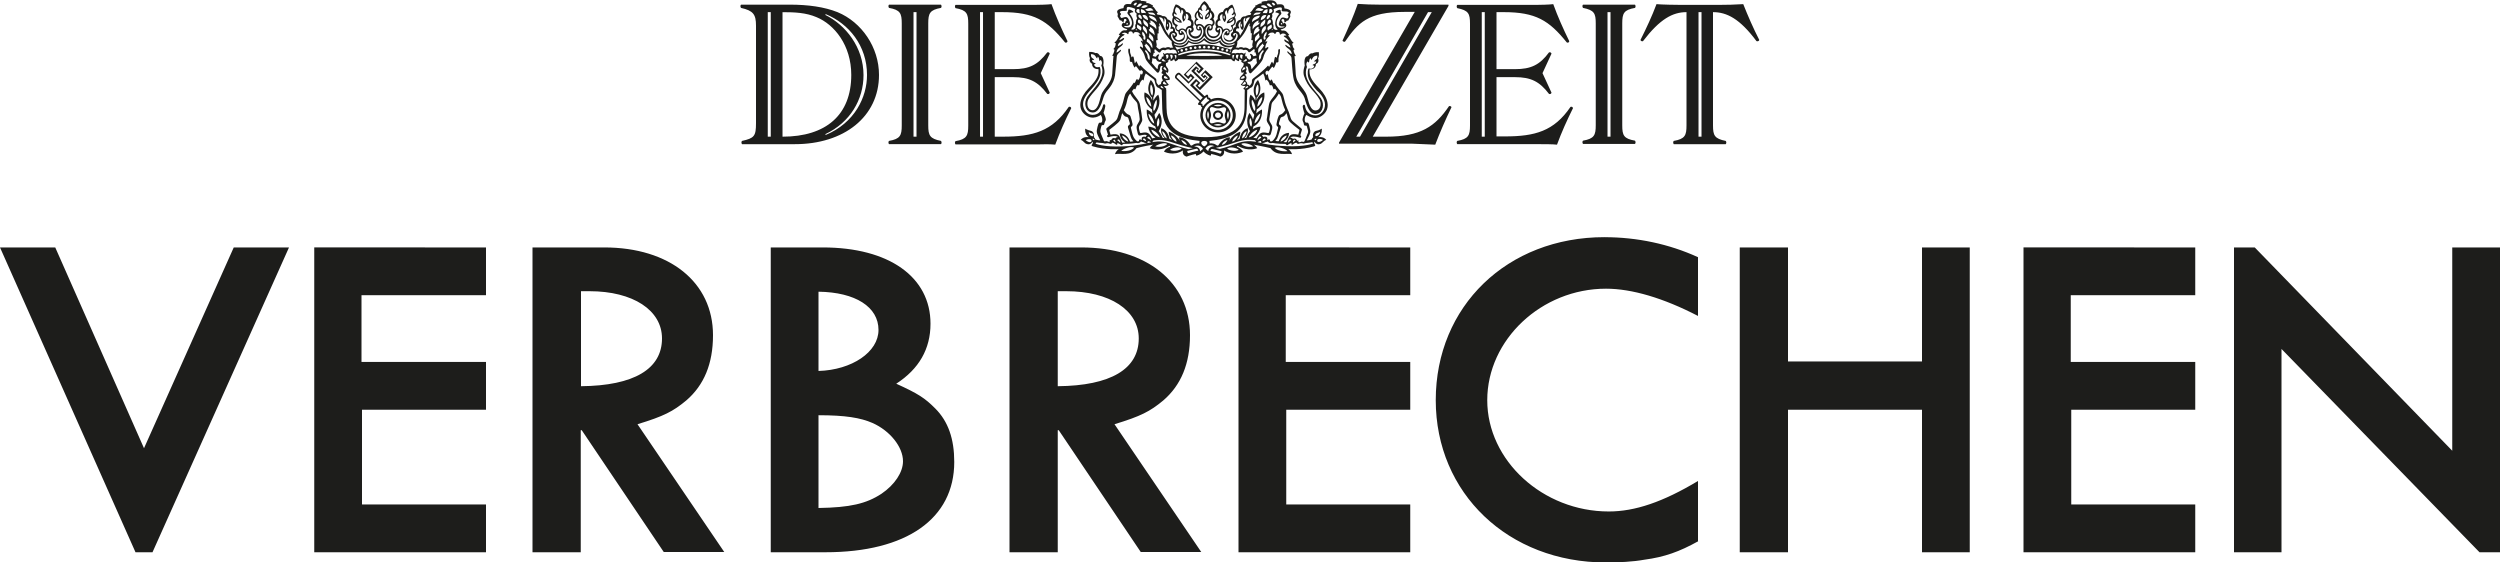 <?xml version="1.0" encoding="UTF-8"?> <svg xmlns="http://www.w3.org/2000/svg" height="63" viewBox="0 0 280 63" width="280"><path d="m179.704 26.565c3.64 0 7.224.756 10.472 2.24v6.581c-3.892-2.016-7.42-3.053-10.304-3.053-7.224 0-13.3 5.713-13.3 12.49 0 6.777 6.244 12.462 13.608 12.462 2.94 0 6.076-1.064 9.996-3.417v6.749h.028c-2.128 1.176-3.752 1.764-6.048 2.072-1.232.224-2.828.308-4.284.308-10.948 0-19.068-7.758-19.068-18.176 0-10.53 8.008-18.26 18.9-18.26zm-173.516 1.148 9.94 22.488 10.052-22.488h6.188l-15.288 34.139h-1.904l-15.176-34.139zm48.244 0v5.349h-13.944v7.477h13.944v5.349h-13.888v10.614h13.888v5.349h-19.236v-34.139zm13.244 0c7.308 0 12.18 3.893 12.18 9.83 0 3.193-1.008 5.601-2.996 7.309-1.484 1.232-2.52 1.764-5.46 2.661l9.716 14.311h-6.776l-9.184-13.639h-.112v13.667h-5.404v-34.139zm24.472 0c7.42 0 12.068 3.305 12.068 8.542 0 2.829-1.288 5.069-3.836 6.721 2.464 1.12 3.192 1.596 4.368 2.773 1.456 1.456 2.128 3.417 2.128 5.993 0 6.357-5.348 10.11-14.42 10.11h-6.132v-34.139zm28.952 0c7.308 0 12.18 3.893 12.18 9.83 0 3.193-1.008 5.601-2.996 7.309-1.484 1.232-2.52 1.764-5.46 2.661l9.716 14.311h-6.776l-9.184-13.639h-.112v13.667h-5.404v-34.139zm36.848 0v5.349h-13.944v7.477h13.944v5.349h-13.888v10.614h13.888v5.349h-19.236v-34.139zm42.308 0v12.771h15.008v-12.771h5.348v34.139h-5.348v-15.963h-15.008v15.963h-5.404v-34.139zm45.612 0v5.349h-13.944v7.477h13.944v5.349h-13.888v10.614h13.888v5.349h-19.236v-34.139zm6.664 0 22.12 22.769v-22.769h5.348v34.139h-2.296l-22.176-22.769v22.769h-5.32v-34.139zm-160.86 18.792v10.39c3.528-.056 5.348-.476 7.056-1.596 1.484-1.008 2.408-2.408 2.408-3.641 0-1.596-1.456-3.417-3.416-4.285-1.344-.588-3.052-.868-6.048-.868zm-25.648-13.891h-.952v10.642c5.936-.056 9.072-1.932 9.072-5.349 0-3.165-3.248-5.293-8.12-5.293zm53.396 0h-.952v10.642c5.936-.056 9.072-1.932 9.072-5.349 0-3.165-3.248-5.293-8.12-5.293zm-27.748.056v8.878c3.752-.112 6.72-2.128 6.72-4.593 0-2.577-2.576-4.229-6.72-4.285zm35-32.206c.112-.42.504-.504 1.064-.448l.056.084c.305 0 .508.051.583.073l.033.011-.028.168c.364-.056.532.196.756.252l-.056.112c.336.196.28.476.616.644l-.14.14.084.14c.364 0 .588.168.588.168.42-.056.532.364.532.364.448.084.588.616.532.812.392.112.308.56.308.56.252.112.364.476 0 .672 0 0 .168.42.644.224.476-.196.364-.532.28-.616-.336.252-.56.028-.532-.28-.504-.168-.364-.644-.364-.644-.616-.336-.224-1.008-.224-1.008-.252-.252 0-.588 0-.588 0-.42.28-.812.28-.812.42.084.588.364.588.364.448.028.56.476.56.476.476.028.644.448.588.812.28.168.336.588.168.868.252.28.028.644-.252.644 0 0 .056.42.56.42s.672-.504.56-.7c-.364.168-.56-.168-.476-.448-.448-.336-.056-.812-.056-.812-.28-.392-.028-.728.252-.98 0-.28.196-.308.196-.308.168-.504.532-.7.532-.7s.364.196.532.7c0 0 .196.028.196.308.28.252.532.56.252.98 0 0 .392.476-.056.812.056.28-.112.616-.476.448-.112.224.056.7.56.7s.56-.42.56-.42c-.28 0-.504-.364-.252-.644-.168-.28-.112-.7.168-.868-.056-.364.112-.784.588-.812 0 0 .112-.476.56-.476 0 0 .168-.28.476-.336 0 0 .28.392.28.812 0 0 .28.336 0 .588 0 0 .392.672-.224 1.008 0 0 .14.504-.364.644.056.308-.196.56-.532.28-.084.084-.196.42.28.616.476.196.644-.224.644-.224-.364-.224-.252-.56 0-.672 0 0-.084-.448.308-.56-.056-.224.084-.728.532-.812 0 0 .112-.42.532-.364 0 0 .224-.168.588-.168l.084-.14-.14-.14c.336-.168.28-.448.616-.644l-.056-.112c.252-.028.392-.28.756-.252l-.028-.168s.252-.112.616-.084l.056-.084c.56-.056.952.028 1.064.448.224.028.812-.196.84.448.784.112.756.392.672.56-.14.252.056.252-.056.448-.196.336-.196.392-.28.364-.112-.056-.168.224-.308.168-.112-.056.028-.308-.168-.336-.196-.056-.252.196-.14.252.14.056.028.196.14.224.056 0 .14-.084.14-.084s.336.224.14.476-.588.28-.588.28l.14.14c.476-.084.588.168.84.476 0 0-.056.056-.14.056.336.364.28.56.616.812 0 0-.028.112-.168.112.14.252 0 .336.28.616 0 0-.028.084-.112.084 0 0 .028.336.252.644 0 0-.028.084-.14.056 0 0 .084.784.112 1.512.028.756.056 1.12.588 1.82.532.728.616.756.84 1.652.224.896.588 1.232 1.008 1.064.448-.168.448-.84.252-1.204-.504-.896-1.288-1.26-1.736-2.633-.168-.532.084-1.148.084-1.148s-.196-1.064.364-1.064c0 0 .224-.392.504-.308 0 0 .252-.168.7-.14 0 0 .084.448-.084.7 0 0 .224.448-.252.644.056.084-.028.616-.7.588-.028.644.056 1.064 1.092 2.128 1.036 1.064 1.288 2.24.42 2.969-.896.756-1.764.028-1.876 0-.252.336-.224.924.056.868.168-.028.224.084.308.476.14.588.168.616-.308 1.512 0 0 .28 0 .56-.112 0 0 .028-.14.168-.252-.112-.308.056-.644.308-.7.364-.056.644-.252.644-.252s.112.616-.392.952c0 0 .588-.112.896.308-.364.112-.392.392-.728.476-.392.112-.588-.28-.588-.28s-.112.084.028.28c.084.14.084.196-.084.252-1.4.42-2.884.308-2.884.308s.308.168.42.56c-.616-.14-1.736.28-2.408-.672 0 0-.784-.196-1.876-.392 0 0 .252.14.392.392 0 0-.952.448-2.184-.252-.056-.028-.14.084-.056.112.532.224.644.532.644.532s-1.064.56-2.128-.14c0 0 .14.532-.392.7 0 0-.504-.196-1.064-.308 0 0 .056.14-.056.196 0 0-.448-.084-.784-.476-.336.392-.784.476-.784.476-.112-.056-.056-.196-.056-.196-.56.112-1.064.308-1.064.308-.56-.168-.392-.7-.392-.7-1.064.7-2.128.14-2.128.14s.112-.336.644-.532c.084-.056 0-.14-.056-.112-1.232.728-2.184.252-2.184.252.14-.252.392-.392.392-.392-1.092.168-1.876.392-1.876.392-.672.952-1.792.532-2.408.672.112-.392.42-.56.42-.56s-1.456.112-2.884-.308c-.196-.056-.196-.112-.084-.252.14-.196.028-.28.028-.28s-.196.392-.588.28c-.364-.084-.364-.364-.728-.476.308-.42.896-.308.896-.308-.504-.336-.392-.952-.392-.952s.252.168.644.252c.252.056.42.42.308.7.14.084.168.252.168.252.28.112.56.112.56.112-.448-.896-.448-.924-.308-1.512.112-.392.14-.504.308-.476.28.084.308-.504.056-.868 0 0-.868.7-1.764-.028-.868-.728-.616-1.904.42-2.969s1.12-1.484 1.092-2.128c-.672.028-.756-.504-.7-.588-.448-.224-.252-.644-.252-.644-.168-.28-.084-.7-.084-.7.448-.028.7.14.7.14.28-.112.504.308.504.308.56 0 .364 1.064.364 1.064s.252.644.084 1.148c-.448 1.372-1.232 1.736-1.736 2.633-.196.336-.196 1.036.252 1.204.42.168.784-.168 1.008-1.064.224-.924.308-.952.84-1.652.532-.728.56-1.092.588-1.82.028-.728.112-1.512.112-1.512-.112.028-.14-.056-.14-.056.224-.28.252-.644.252-.644-.084 0-.112-.084-.112-.084.28-.28.168-.364.28-.616-.14 0-.168-.112-.168-.112.336-.224.308-.448.616-.812-.084 0-.14-.056-.14-.056.252-.308.364-.56.84-.476l.14-.14s-.392-.028-.588-.28c-.196-.224.14-.476.14-.476s.084.112.14.084c.112-.028-.028-.14.14-.224.112-.056.056-.28-.14-.252-.168.056-.028.28-.168.336s-.196-.224-.308-.168c-.084.028-.084-.028-.28-.364-.14-.196.056-.196-.056-.448-.084-.168-.112-.448.672-.56.028-.644.616-.42.84-.448zm9.072 16.215c-.168.028-.168.224-.168.224s.476.084 1.092.308c.168-.084.14-.28.14-.28-.532-.14-1.064-.252-1.064-.252zm-1.708-.028s-.532.112-1.064.252c0 0-.028.196.14.252.588-.196 1.092-.28 1.092-.28s0-.168-.168-.224zm.7.028s-.308-.616-1.008-.28c0 0 .7 0 .672.56zm9.464.252c-.168-.252-1.12-.588-1.428-.364.084.112.56.448 1.428.364zm-8.176-.56c-.7-.336-1.008.28-1.008.28l.308.28c.028-.56.7-.56.7-.56zm-9.016.168c-.28-.224-1.26.14-1.428.364.84.112 1.344-.224 1.428-.364zm11.732.252c-.224-.224-.952-.42-1.316-.14.14.112.784.392 1.316.14zm-6.384-.14c-.364-.308-1.12-.084-1.316.14.532.252 1.176-.028 1.316-.14zm-.7-.588c-1.036-.364-1.596-.448-2.464-.336l-.14.196s.952-.252 1.988.14c1.4.504 2.1.644 2.1.644l.448-.112s-1.064-.224-1.932-.532zm8.904-.364c-.868-.112-1.428-.028-2.464.336-.868.308-1.932.532-1.932.532l.448.112s.7-.14 2.072-.672c1.064-.364 2.016-.112 2.016-.112zm-9.828.42c-.28-.224-1.176.084-1.344.28.728.168 1.26-.14 1.344-.28zm9.632.28c-.168-.196-1.036-.504-1.344-.28.112.14.644.448 1.344.28zm-12.572-.56s-.14.28-.532.168c0 0-.504.112-1.456.112-.14.084-.112.224-.252.112-.224-.168-.392-.196-.392-.196s-.056.084-.028.14c.028.056-.112.056-.196-.028s-.28-.168-.364-.168c-.084.112-.14.168-.28.112-.392-.14-.42.056-.616-.028-.224-.084-.392-.028-.868-.112l-.112.14s.868.392 3.024.308c1.792-.084 2.744-.364 2.744-.364s-.224 0-.42-.112c0 0-.112 0-.252-.084zm7.084-.056c-.476 0-.42.42 0 .616.42-.196.504-.616 0-.616zm7.112.056c-.14.084-.252.084-.252.084-.196.112-.42.112-.42.112s.98.28 2.744.336c2.184.084 3.024-.308 3.024-.308l-.112-.14c-.476.112-.672.056-.868.14s-.224-.112-.616.028c-.14.056-.196 0-.28-.112-.112 0-.28.084-.364.168s-.224.084-.196.028c.056-.056-.028-.14-.028-.14s-.196.028-.392.196c-.14.112-.112-.028-.252-.112-.952 0-1.456-.112-1.456-.112-.392.112-.532-.168-.532-.168zm-9.688-.168c.084.252.336.532.644.56-.14-.364-.476-.504-.644-.56zm5.18 0c-.196.056-.504.196-.644.56.308-.028.56-.308.644-.56zm-19.712-15.207c.504 1.4 1.12 2.773 1.792 4.145 0 .14-.168.224-.28.14-1.988-2.464-3.472-3.389-7.056-3.389h-.812v6.385h2.072c1.792 0 2.744-.476 3.808-1.876.14-.056.252.028.28.14l-1.008 2.184 1.008 2.184c-.028.14-.168.196-.28.14-1.064-1.4-2.044-1.876-3.808-1.876h-2.072v6.665h.952c3.36 0 5.488-.616 7.336-3.333.112-.056.252 0 .28.14-.672 1.344-1.288 2.717-1.792 4.089-.476-.056-1.456-.056-1.932-.028h-9.24c-.084-.112-.084-.28 0-.364 1.26-.224 1.428-.616 1.428-1.736v-11.426c0-1.12-.168-1.512-1.428-1.736-.084-.112-.084-.28 0-.364h8.82c.42 0 1.568-.028 1.932-.084zm34.3-.028c.672.056 1.736.084 2.38.084h7.784v.14l-8.484 14.647h1.512c3.864 0 5.488-1.148 7.028-3.417.112-.056.252.028.28.112-.672 1.4-1.288 2.801-1.82 4.201-.84-.056-1.736-.056-2.632-.112h-8.148v-.112l8.484-14.647h-1.12c-4.144 0-5.236 1.232-6.692 3.333-.084.056-.252-.028-.28-.112.644-1.4 1.232-2.745 1.708-4.117zm21.896.028c.504 1.4 1.12 2.773 1.792 4.145 0 .14-.168.224-.28.14-1.988-2.464-3.472-3.389-7.056-3.389h-.812v6.385h2.072c1.792 0 2.772-.476 3.808-1.876.14-.056.252.028.28.14l-1.008 2.184 1.008 2.184c-.028.14-.168.196-.28.14-1.064-1.4-2.044-1.876-3.808-1.876h-2.072v6.637h.952c3.36 0 5.488-.588 7.336-3.305.112-.056.252 0 .28.14-.672 1.344-1.288 2.717-1.792 4.089-.476-.056-1.456-.056-1.932-.056h-9.24c-.084-.112-.084-.28 0-.364 1.26-.224 1.428-.616 1.428-1.736v-11.398c0-1.12-.168-1.484-1.428-1.736-.084-.112-.084-.28 0-.364h8.82c.42 0 1.568-.028 1.932-.084zm-68.572.056c.084.112.084.28 0 .364-1.26.224-1.428.616-1.428 1.736v11.426c0 1.12.168 1.484 1.428 1.736.084.112.084.28 0 .364h-5.824c-.084-.112-.084-.28 0-.364 1.26-.224 1.428-.616 1.428-1.736v-11.426c0-1.12-.168-1.512-1.428-1.736-.084-.112-.084-.28 0-.364zm89.852-.056c.532 1.344 1.12 2.689 1.792 4.005 0 .112-.168.196-.308.14-1.876-2.521-3.332-3.249-4.872-3.249v12.687c0 1.12.168 1.484 1.428 1.736.084.112.084.252 0 .364h-5.824c-.084-.112-.084-.28 0-.364 1.26-.224 1.428-.616 1.428-1.736v-12.687c-1.54 0-2.968.756-4.872 3.249-.112.056-.28-.028-.28-.14.672-1.344 1.288-2.661 1.792-4.005.588.056 2.24.084 2.8.084h4.116c.868 0 1.96-.028 2.8-.084zm-106.82.056c2.1 0 3.892.252 5.376.84 2.716 1.12 4.648 3.949 4.648 7.029 0 4.705-3.948 7.758-9.408 7.758h-5.936c-.084-.112-.084-.28 0-.364 1.372-.308 1.568-.532 1.568-1.988v-10.922c0-1.26-.308-1.68-1.68-1.988-.084-.112-.084-.28 0-.364zm94.696 0c.084.112.084.28 0 .364-1.26.224-1.428.616-1.428 1.736v11.426c0 1.12.168 1.484 1.428 1.708.084.112.084.28 0 .364h-5.824c-.084-.112-.084-.28 0-.364 1.26-.224 1.428-.616 1.428-1.736v-11.398c0-1.12-.168-1.484-1.428-1.736-.084-.112-.084-.28 0-.364zm-54.562 15.291c-.01.112-.066.224-.066.224.168-.028.448-.112.448-.084-.168-.14-.392-.14-.392-.14zm12.674-.028s-.224 0-.392.14c0 0 .28.084.448.084 0 0-.056-.112-.056-.224zm-15.932-.168c-.14 0-.168.084-.168.084.224.168.336.28.336.28.028-.252-.168-.364-.168-.364zm19.152 0s-.224.112-.168.364c0 0 .112-.112.336-.28 0 0 0-.084-.168-.084zm-18.76-2.941s-.112.28-.168.588c-.056.308-.308.532-1.288 1.288 0 0 .056.28.14.532 1.036-.196.952.112 1.316.896 0 0 .168 0 .336-.028 0 0-.616-.308-.616-1.008 0 0 .812-.056 1.148.924 0 0 .252 0 .392-.056 0 0-.196-.112-.308-.476-.112-.392-.224-.784-.308-1.036-.084-.336.28-.224.196-.532-.168-.56-.14-.616-.336-.672s-.252-.028-.504-.42zm19.236 2.969s-.14.14-.112.308c0 0 .168-.084.28-.196 0 0 0-.112-.168-.112zm-7.309.197c-.02.041-.041.083-.05.101l-.004.007.026-.033c.008-.013.016-.028.021-.041zm-5.43 0 .02.04c.02.039.035.071.035.071l-.001-.003-.007-.033c-.005-.013-.012-.028-.021-.041zm-7.365-.197c-.14.028-.14.112-.14.112.08.08.189.146.234.177l.018.014.003-.064c-.01-.113-.083-.203-.107-.23zm18.312-12.07c-.196-.028-.28.14-.28.196s-.112.056-.112 0c-.028-.056-.112-.168-.392-.112s-.364.308-.364.308c.196-.084.28-.028.168.084-.448.392-.42.672-.42.672.168-.168.252-.112.168.028-.224.308-.196.672-.196.672s.14-.056.196-.112c.112-.112.224.028.112.14-.56.672-.448.98-.672 1.344-.224.392-1.036 1.204-1.204 1.372-.168.168-.308-.112-.336-.42-.028-.196-.084-.42-.308-.252.252.28.028.476.028.476.196.336.112.308-.112.392.392.28.056.7.056.7.196.087.223.293.225.38l-.001.04c.168-.028.252.14.252.14s.14-.112.224-.28c.112-.224-.056-.364.196-.56.644-.476 1.316-1.064 1.512-1.288.168-.224.196-.14.252.028.224-.42.336-.756.392-.532.028.112.112.14.112.14.14-.504.084-.98.364-.644.056-.392.196-.392.168-.84 0-.168.196-.224.196-.028 0 .56-.196.672-.168 1.12.028.252-.084.28-.252.252-.112.42-.28.644-.28.644-.084-.14-.168-.168-.168-.168-.196.196-.28.392-.476.56-.028-.112-.056-.168-.196-.056-.112.112-.084.14-.084.224 0 .084.112.252.112.252.028-.112.112-.14.112-.14.112.14.028.532.336.756.028-.14.084-.168.084-.168.196.14.112.308.308.476 0-.056.056-.056.056-.056s.224.392.812 1.064c.28.336.168.7.588 1.708.168.392.224.476.364.98s.224.448 1.204 1.288c.14.14.112.168.084.252l-.015.048c-.046.147-.153.512-.153.512.196.056.084.308-.056.252-.896-.28-1.064 0-1.064 0 .14-.028.308.14.308.14.336-.168.476.224.476.224.084-.084.168-.028.168-.028-.14.168.056.224.224.14.196-.112.308.112.42-.084.056-.112.224-.504.308-.756.112-.252.14-.28 0-.728-.056-.224-.056-.28-.196-.252-.252.028-.14-.252-.28-.448-.056-.14-.084-.224 0-.476.056-.252.168-.448.168-.448s-.14-.364-.196-.728c-.028-.252.224-.336.252-.112.084.532.42 1.064 1.176 1.064.616 0 1.064-.56 1.064-1.204 0-.7-.644-1.372-.924-1.596-.868-.98-.98-1.4-1.008-1.848-.028-.476.112-.616.112-.616.504.168.616-.252.616-.252-.084-.112-.196-.112-.196-.112.084-.168.336-.056.42-.392-.084-.056-.252 0-.252 0 .112-.28.42-.168.364-.672-.56 0-.504.42-.7.476.028-.112-.056-.196-.056-.196-.224.168-.056.364-.224.504-.028-.084-.112-.14-.112-.14-.252.28-.056.616-.056.616-.588 1.428.98 2.661 1.568 3.529.42.644.196 1.54-.364 1.708-.56.168-1.008-.14-1.372-1.4-.14-.56-.224-.672-.7-1.26-.476-.588-.616-1.064-.672-1.456-.084-.42-.168-1.792-.196-2.1-.028-.308-.308-.448-.42-.588-.112-.14-.028-.252.056-.14.196.224.392.28.392.28-.028-.56-.532-.616-.7-.924-.056-.112 0-.168.084-.084.196.168.476.28.476.28-.084-.504-.56-.56-.672-.756-.056-.14 0-.224.084-.14.224.196.42.224.42.224s-.112-.308-.504-.532c-.14-.084-.084-.14 0-.14s.224-.028.224-.028c-.224-.308-.532-.224-.644-.112-.056.056-.112 0-.112-.056 0-.056 0-.196-.196-.224zm.952 9.102c-.252.364-.308.364-.504.42s-.168.112-.336.672c-.084.308.28.196.196.532-.084.252-.196.644-.308.98-.112.392-.308.476-.308.476.14.084.392.056.392.056.336-.98 1.148-.924 1.148-.924 0 .7-.616 1.008-.616 1.008.168.056.336.028.336.028.364-.728.308-1.036 1.316-.84.084-.252.14-.532.14-.532-.98-.756-1.232-.98-1.288-1.288-.056-.308-.168-.588-.168-.588zm-22.036 2.913c-.28-.028-.448.112-.448.112s.196.196.42.224c.308.028.308-.336.028-.336zm25.776-.031-.1.003c-.28.028-.28.392.028.336.224-.028.42-.224.42-.224s-.168-.14-.448-.112zm-21.162-12.042-.077.002c-.196.028-.196.168-.196.224s-.056.14-.112.056c-.112-.14-.42-.224-.644 0 0 0 .14.028.224.028s.14.056 0 .14c-.392.196-.504.532-.504.532s.196-.028.42-.224c.112-.056.168.028.084.14-.14.224-.616.252-.672.756 0 0 .28-.084.476-.28.084-.084.14-.028.084.084-.168.308-.672.364-.7.924 0 0 .196-.084.392-.28.084-.112.168 0 .056.14s-.392.28-.42.588c-.028.308-.14 1.708-.196 2.1-.084.42-.196.868-.672 1.456-.476.56-.532.7-.7 1.26-.364 1.232-.812 1.568-1.372 1.4-.588-.168-.784-1.064-.364-1.708.588-.868 2.156-2.1 1.568-3.529 0 0 .196-.308-.056-.616 0 0-.084.056-.112.14-.14-.14 0-.336-.224-.504 0 0-.056.084-.056.196-.196-.056-.14-.476-.7-.476-.056.504.252.392.364.672 0 0-.168-.056-.252 0 .084.364.308.252.42.392 0 0-.112.028-.196.112 0 0 .112.42.616.252 0 0 .14.14.112.616-.028.448-.14.868-1.008 1.848-.308.336-.952 1.008-.952 1.708 0 .644.476 1.204 1.064 1.204.756 0 1.064-.56 1.176-1.064.056-.224.28-.14.252.112-.056.364-.196.728-.196.728s.112.196.196.448c.084.28.084.364 0 .476-.14.224-.056.476-.28.448-.14-.028-.14.056-.196.252-.112.448-.084.476 0 .728.112.252.252.644.308.756.112.196.224-.028.42.084.168.112.364.028.224-.14 0 0 .084-.056.168.028 0 0 .14-.392.476-.224 0 0 .168-.196.308-.14 0 0-.168-.28-1.064 0-.14.056-.252-.196-.056-.252 0 0-.14-.476-.168-.56s-.084-.112.084-.252c1.008-.812 1.064-.784 1.204-1.288s.196-.588.364-.98c.392-1.036.308-1.372.588-1.708.588-.672.812-1.064.812-1.064s.056 0 .056.056c.196-.14.112-.308.308-.476 0 0 .084.028.084.168.308-.224.224-.616.336-.756 0 0 .084.028.112.14 0 0 .112-.168.112-.252s.056-.112-.084-.224c-.112-.112-.168-.056-.196.056-.196-.14-.28-.364-.476-.56 0 0-.112.056-.168.168 0 0-.168-.252-.28-.644-.168.028-.28 0-.252-.252.028-.476-.196-.56-.168-1.12.028-.196.196-.14.196.028-.028.448.112.448.168.84.28-.336.252.14.364.644 0 0 .084-.028.112-.14.056-.224.14.112.392.532.056-.14.056-.252.252-.028s.868.812 1.512 1.288c.252.196.084.336.196.56.084.168.224.28.224.28s.084-.14.252-.14c0 0-.028-.308.224-.42 0 0-.336-.392.056-.7-.224-.084-.308-.056-.112-.392 0 0-.196-.196.028-.476-.224-.168-.28.056-.308.252-.028.28-.168.56-.336.42-.168-.168-.98-1.008-1.204-1.372-.224-.392-.112-.672-.672-1.344-.112-.112 0-.252.112-.14.056.056.196.112.196.112s.028-.364-.196-.672c-.112-.14-.028-.196.168-.028 0 0 .028-.28-.42-.672-.112-.112-.028-.168.168-.084 0 0-.084-.252-.364-.308s-.392.056-.392.112-.112.056-.112 0c0-.084-.084-.224-.28-.196zm11.963 11.653c-.28.084-.616.448-.616.7.308-.056.616-.504.616-.7zm-7.476 0c0 .196.308.644.616.7 0-.252-.336-.644-.616-.7zm12.964 0c-.336.084-.644.392-.7.7.308-.084.616-.364.7-.7zm-18.452 0c.084.336.42.616.7.7-.056-.308-.392-.616-.7-.7zm.924-4.677s-.196.112-.308.588c-.168.868-.42 1.26-.42 1.26s.168.252.308.364c.196.196.336.084.448.336.084.252.196.616.224.84.056.336-.252.224-.168.504s.14.644.252.896c.084.224.336.476.42.532.1.06.171.02.204-.008l.02-.02s-.084-.28.336-.112c-.112-.224.028-.448.42-.336 0 0 .028-.14.14-.168-.14-.112-.336-.084-.728 0-.14.056-.252 0-.308-.224-.196-.756-.168-.812.056-1.176.196-.308.168-.392.14-.616-.028-.476-.168-.896-.196-1.232-.028-.336-.084-.448-.224-.588-.448-.448-.616-.84-.616-.84zm16.632 0s-.196.392-.616.84c-.14.14-.196.252-.224.588-.028.336-.14.756-.196 1.232-.028.224-.084.308.112.616.224.364.28.42.056 1.176-.056.196-.14.252-.308.224-.392-.084-.588-.112-.728 0 .112.056.14.168.168.168.392-.112.532.112.42.336.35-.14.35.031.34.092l-.004.02s.056.112.224.028c.084-.028.308-.28.42-.532.112-.224.168-.616.252-.896s-.224-.168-.168-.504c.028-.224.112-.588.224-.84.112-.252.28-.168.448-.336.14-.112.308-.364.308-.364s-.224-.392-.42-1.26c-.084-.476-.308-.588-.308-.588zm-15.064 5.013c-.112 0-.14.084-.168.084.112.168.364.224.364.224.028-.168-.196-.308-.196-.308zm13.44 0s-.224.14-.196.308c0 0 .252-.056.364-.196 0 0-.056-.112-.168-.112zm-12.936-.196c-.14 0-.168.14-.168.14.252.14.42.252.42.28 0-.252-.252-.42-.252-.42zm-6.296.224c-.004.084.136.252.192.14.084-.14-.224-.14-.196-.14zm25.084-0s-.308 0-.196.14c.056.112.196-.056.196-.14zm-6.356-.252s-.252.196-.252.42c0 0 .196-.112.42-.28 0 0-.028-.14-.168-.14zm-1.484-.588c-.308.112-.504.56-.504.812.336-.112.532-.644.504-.812zm-9.436 0c-.028.168.196.7.504.812-.028-.224-.224-.7-.504-.812zm-1.232-.168c.084.42.644.784.952.868-.056-.28-.532-.784-.952-.868zm11.872 0c-.392.084-.868.588-.952.868.336-.056.868-.448.952-.868zm-2.456-7.856c-.042.113-.12.211-.12.211-.252-.084-.336-.252-.336-.252s-1.354.023-2.612.027h-.711c-1.258-.004-2.612-.027-2.612-.027s-.084.168-.336.252c0 0-.112-.14-.14-.28 0 0-.084.196-.392.252 0 0 0-.112-.056-.28 0 0-.056.168-.28.252 0 0 .028.028.112.056 0 0-.084.14-.28.196-.14.504.476.504.196 1.092 0 0-.112-.084-.224-.084.028.364.504.392.448.84 0 0-.224.084-.476.056 0 0 .084.196.364.504 0 0-.14.196-.532.14 0 0 .056.14.252.308 0 0-.056.084 0 .112 0 0 0 1.176.028 2.044.028 1.456.532 3.277 4.368 3.277 3.808 0 4.34-1.82 4.368-3.277 0-.868.028-2.044.028-2.044-.112-.028-.168-.112-.168-.112.147-.126.215-.236.24-.284l.012-.025c-.392.056-.532-.14-.532-.14.28-.308.364-.504.364-.504-.252.028-.476-.056-.476-.056-.056-.448.42-.476.448-.84-.14.028-.224.084-.224.084-.308-.588.336-.588.196-1.092-.196-.056-.28-.196-.28-.196.084-.028.112-.056.112-.056-.224-.112-.28-.252-.28-.252-.056.14-.056.28-.056.28-.308-.028-.392-.252-.392-.252v.001zm52.212-5.306h-.336v13.947h.336zm-30.212 0h-.42l-8.036 13.947h.42zm-72.716 0v13.947c4.872 0 7.7-2.436 7.7-6.917 0-3.333-1.904-5.657-3.892-6.469-1.176-.504-2.436-.56-3.808-.56zm-1.316 0h-.336v13.947h.336zm16.324 0h-.336v13.947h.336zm77.728 0h-.336v13.947h.336zm-14.084 0h-.336v13.947h.336zm-56.196 0h-.336v13.947h.336zm11.844 13.443s-.028.308.336.448c.252.084.28-.28-.056-.336-.196-.056-.28-.112-.28-.112zm25.9-.028s-.084.056-.28.112c-.336.084-.308.448-.056.336.298-.115.333-.342.336-.42zm-55.356-13.191-.056.084c2.268 1.12 4.284 3.613 4.284 6.749 0 2.717-1.484 5.293-4.284 6.609l.056.084c3.22-1.344 4.62-4.201 4.62-6.721 0-3.277-2.044-5.741-4.62-6.805zm41.524 5.321.812.784-.532.56-.308-.308.168-.168-.112-.112-.28.308 1.092 1.064.28-.308-.112-.112-.168.168-.364-.364.532-.56.812.784-1.428 1.456-.504-.504.28-.308-.168-.168-.392.42 1.288 1.232s.084-.028.168-.112.196-.084.224.028c0 .112.084.28.084.28s.112-.084.168.056c0 .028.056.084.084.112.224-.112.504-.168.784-.168 1.092 0 1.988.868 1.988 1.932 0 1.064-.896 1.932-1.988 1.932s-1.988-.868-1.988-1.932c0-.308.084-.616.224-.868-.028 0-.028-.028-.056-.028-.14-.056-.056-.168-.056-.168s-.168-.084-.28-.084c-.112-.028-.112-.14-.028-.224s.112-.168.112-.168l-2.688-2.577c-.14-.14-.028-.364.084-.476.112-.14.308-.252.476-.056l.924.896.392-.42-.168-.168-.28.308-.504-.504zm2.38 4.341c-.924 0-1.68.728-1.68 1.652 0 .896.756 1.652 1.68 1.652s1.68-.728 1.68-1.652c0-.924-.756-1.652-1.68-1.652zm.028.28c.784 0 1.4.616 1.4 1.372 0 .756-.616 1.372-1.4 1.372s-1.4-.616-1.4-1.372c0-.756.616-1.372 1.4-1.372zm3.612 1.68c-.196.336-.028.952.112.98.168-.28 0-.868-.112-.98zm-10.276 0c-.112.112-.28.7-.112.98.168-.028.308-.616.112-.98zm7.112.784c-.476-.224-.924 0-.924 0s.504.196.924 0zm-8.232-1.26c-.028.168.224.924.644 1.12-.028-.252-.196-.84-.644-1.12zm7.784-.588c-.42 0-.672-.28-.84-.084-.196.168.056.448.056.84 0 .392-.252.644-.084.84.168.196.448-.056.84-.056.42 0 .672.28.84.084.196-.168-.056-.42-.056-.84s.28-.672.084-.84c-.168-.196-.448.056-.84.056zm4.732.56c-.476.308-.644.896-.644 1.12.42-.196.672-.952.644-1.12zm-4.732-.336c.308 0 .56.224.56.532 0 .28-.252.532-.56.532s-.56-.224-.56-.532c0-.308.252-.532.56-.532zm1.07.171c-.165.452.05.809.05.809s.196-.504 0-.924v.001zm-2.232-.008c-.124.394.041.818.041.818v-.001c.029-.059.179-.394.044-.808l-.044-.114zm1.161.062c-.196 0-.336.14-.336.308 0 .168.14.308.336.308s.336-.14.336-.308c0-.168-.168-.308-.336-.308zm3.808-1.428c-.14.336.112 1.148.308 1.26.196-.308-.112-1.092-.308-1.26zm-10.696 0c-.196.196-.476.98-.308 1.26.196-.112.448-.924.308-1.26zm-1.148-.308c-.028.14.14.84.56 1.092 0-.252-.112-.84-.56-1.092zm12.992 0c-.448.252-.532.84-.56 1.092.448-.252.588-.924.56-1.092zm-4.508.952c-.42-.196-.924 0-.924 0s.448.224.924 0zm-1.708-.896c-.056-.056-.112 0-.224.112s-.28.308-.364.392c-.056.056-.056.112-.084.168.056.056.112-.028.168.056.084.084-.084.14.112.252 0 0 .224-.336.672-.644-.056-.168-.112-.056-.196-.14s-.028-.14-.084-.196zm-1.232-3.781-1.12 1.176.252.252.308-.308.42.42-.672.7-.98-.952c-.14-.14-.196-.028-.252.028-.112.112-.112.168-.056.252l2.604 2.521.28-.28-1.428-1.4.672-.7.476.448-.28.308.196.196 1.12-1.148-.532-.504-.252.28.112.112.14-.168.336.336-.532.532-1.316-1.288.532-.532.336.308-.14.168.084.084.252-.28zm6.944 2.324c-.308.336-.252 1.036-.14 1.26.28-.252.28-1.036.14-1.26zm-11.956 0c-.14.196-.14 1.008.14 1.26.112-.224.14-.924-.14-1.26zm10.78.168s-.14.084-.252.28c0 0 .196 0 .364-.14 0 0 0-.112-.112-.14zm-9.604 0c-.112.028-.112.14-.112.14.14.14.364.14.364.14-.112-.196-.252-.28-.252-.28zm9.296-.476s-.112.168-.28.308c0 0 .168.112.42-.056 0 0 .056-.196-.14-.252zm-8.988-.028c-.196.084-.14.28-.14.252.252.168.42.056.42.056-.168-.14-.28-.308-.28-.308zm8.904-.616s-.196.056-.364.28c0 0 .196.112.448-.056 0 0 .084-.168-.084-.224zm-8.848 0c-.14.056-.084.224-.084.224.252.168.448.056.448.056-.168-.224-.364-.28-.364-.28zm0-.98c-.168 0-.14.196-.14.196.168.084.308.224.336.196 0-.252-.196-.392-.196-.392zm8.876 0s-.224.14-.196.392c0 0 .14-.112.336-.196 0 0 .028-.168-.14-.196zm1.4-1.008s-.14.056-.392.084c0 0-.084.364-.588.336-.028.14.028.168.14.196.112.028.224.14.252.504 0 .112.056.112.14 0l.504-.588s-.084-.252-.056-.532zm-11.676 0c.028.28-.084.532-.056.532l.504.588c.112.112.168.112.168 0 0-.364.14-.476.252-.504.14-.028.168-.056.14-.196-.504.056-.588-.336-.588-.336-.252-.028-.42-.084-.42-.084zm10.472.084s-.084.14-.308.252c0 0 .196.14.448-.084 0 0 .028-.112-.14-.168zm-9.24 0c-.196.056-.168.168-.168.168.224.196.448.084.476.084-.252-.112-.308-.252-.308-.252zm11.2-1.036c-.728.672-.42 1.176-.42 1.176s.196-.224.196-.448.28-.56.28-.56c-.056-.056-.056-.168-.056-.168zm-12.124-.056s-.168.112 0 .392c0 0-.112.028-.14 0 0 0-.028.196-.112.364 0 0 .112.056.28.084s.056-.14.336-.252c.14-.056.112.084.056.14s-.168.42.14.504c0 0 .056-.168.224-.224-.084-.112-.028-.196.084-.168.112 0 .112-.196.056-.308-.084-.196.056-.112.168.028 0 0 .168-.196.476-.084 0 0 .28-.084.476.028 0 0 .224-.084.448 0l-.14-.336s-.224-.252-.616-.056c0 0-.224-.224-.616.028 0 0-.336-.196-.504.168-.028.056-.112.112-.224.028-.14-.112-.392-.336-.392-.336zm-1.064.056s0 .112-.056.168c0 0 .28.336.28.56 0 .252.196.448.196.448s.28-.504-.42-1.176zm12.152-.084s-.252.224-.42.336c-.14.084-.196.028-.224-.028-.196-.336-.504-.168-.504-.168-.392-.224-.616-.028-.616-.028-.392-.168-.616.056-.616.056l-.14.336c.252-.084.448 0 .448 0 .196-.112.476-.028.476-.028.308-.112.476.084.476.084.084-.14.252-.224.168-.028l-.018.055c-.036.131-.024.278.074.253.112-.028.168.056.084.168.168.056.224.224.28.196.308-.084.196-.448.14-.504-.084-.056-.084-.196.056-.14.28.112.168.28.336.252.168-.056.28-.084.28-.084-.084-.168-.112-.364-.112-.364-.056.056-.14 0-.14 0 .14-.252-.028-.364-.028-.364zm-8.708.7c-.084-.056-.196 0-.196 0 .084.196.112.448.112.448.168-.196.084-.448.084-.448zm-.448-.028c-.112-.056-.252 0-.252 0 .084.168.112.476.112.476.252-.183.185-.385.153-.453zm6.944.028s-.112-.056-.196 0c0 0-.084.252.084.448 0 0 .028-.224.112-.448zm.476-.028s-.168-.056-.252 0c0 0-.14.252.14.476 0 0 .056-.308.112-.476zm.476.028s-.168-.14-.28-.028c0 0-.112.364.224.448 0 0-.028-.196.056-.42zm-8.344-.028c-.112-.084-.28.028-.28.028.112.224.084.42.056.42.336-.084.224-.448.224-.448zm4.032-.196c-1.54 0-2.016.28-2.016.28s.367.023 1.598.027h.836c1.231-.004 1.598-.027 1.598-.027s-.448-.28-2.016-.28zm0-.42c-1.624 0-2.716.448-2.856.504-.112.056-.112.196.084.14.168-.056 1.12-.42 2.744-.448 1.68 0 2.604.392 2.8.448s.224-.084.084-.14c-.112-.056-1.232-.504-2.856-.504zm-6.552-.672s.028.196-.14.196c0 0 .224.532.7.868-.056-.308.028-.364-.168-.672-.168-.224-.392-.392-.392-.392zm13.132 0s-.224.168-.392.392c-.224.308-.112.336-.168.672.448-.336.672-.868.7-.868-.168 0-.14-.196-.14-.196zm-9.548.812h-.028l.14.252c0-.028.028-.084.028-.112 0-.084-.056-.14-.14-.14zm5.964-.028c-.084 0-.14.056-.14.14 0 .056 0 .084.028.112l.112-.224zm-.448-.14c-.084 0-.14.056-.14.14s.056.14.14.14c.056 0 .14-.056.14-.14s-.056-.14-.14-.14zm-5.068 0c-.084 0-.14.056-.14.14s.056.14.14.14.14-.056.14-.14-.056-.14-.14-.14zm4.564-.112c-.084 0-.14.056-.14.14 0 .084.056.14.14.14s.14-.084.14-.14c0-.084-.056-.14-.14-.14zm-4.06 0c-.084 0-.14.056-.14.14 0 .084.056.14.14.14.056 0 .14-.084.14-.14 0-.084-.056-.14-.14-.14zm1.988-.896s-.336.364-.784.42c-.56.084-.924-.196-.924-.196s-.112.364-.644.532c-.476.14-.896-.056-.896-.056l.224.364s1.512-.588 2.996-.588c1.54 0 3.052.588 3.052.588l.224-.364s-.392.196-.896.056c-.532-.168-.644-.532-.644-.532s-.364.28-.924.196c-.42-.056-.784-.42-.784-.42zm1.568.756c-.084 0-.14.056-.14.14s.056.14.14.14.14-.056.14-.14-.056-.14-.14-.14zm-6.552-2.661s-.084.14.028.308c0 0-.056.084-.14.084.084.42-.056.504.028.728 0 0-.056.056-.14.028.028.252-.056.392.028.728 0 0-.084.056-.168.028-.056.308.14.42 0 .728 0 0 .112.168.364.308 0 0 .336-.308.644-.168 0 0 .336-.196.616 0 0 0 .112-.056.28-.028 0 0-.224-.308-.168-.7 0 0-.42-.392-.756-.896s-.42-.896-.616-1.148zm10.08 0c-.196.252-.28.644-.616 1.148-.284.427-.629.773-.728.869l-.028.027c.056.42-.168.7-.168.7.168-.056.28.028.28.028.224-.157.484-.063.579-.019l.037.019c.308-.14.644.168.644.168.252-.14.364-.308.364-.308-.14-.308.056-.42 0-.728-.084.028-.168-.028-.168-.028.084-.308 0-.476.084-.728-.084 0-.14-.028-.14-.028.028-.224-.084-.336-.028-.728-.084-.028-.14-.084-.14-.084.084-.14.028-.308.028-.308zm-6.58 2.661c-.084 0-.14.056-.14.14s.056.14.14.14.14-.056.14-.14-.056-.14-.14-.14zm.504-.056c-.084 0-.14.056-.14.14s.056.14.14.14.14-.084.14-.14c0-.084-.056-.14-.14-.14zm2.044 0c-.084 0-.14.056-.14.14s.056.14.14.14.14-.084.14-.14c0-.084-.056-.14-.14-.14zm-1.54-.056c-.084 0-.14.056-.14.14s.056.14.14.14.14-.056.14-.14-.056-.14-.14-.14zm.504 0c-.084 0-.14.056-.14.14s.056.14.14.14.14-.084.14-.14c0-.084-.056-.14-.14-.14zm.504 0c-.084 0-.14.056-.14.14s.056.14.14.14.168-.056.14-.14c0-.084-.056-.14-.14-.14zm5.88-.812c-.7.42-.532 1.064-.532 1.064.196-.224.196-.448.616-.728 0 0 .028-.168-.084-.336zm-12.74 0c-.112.14-.084.336-.084.336.42.28.42.504.616.728 0 0 .168-.616-.532-1.064zm6.356-.308s-.28.504-.784.616c-.616.14-1.036-.336-1.036-.336s-.168.56-.7.672c-.42.084-.672-.056-.784-.112-.084-.028-.14.084-.056.112.392.224 1.26.28 1.568-.476 0 0 .364.336.924.28.504-.056.868-.532.868-.532s.392.476.868.532c.56.056.924-.28.924-.28.308.756 1.176.7 1.568.476.084-.056.056-.168-.056-.112s-.392.196-.784.112c-.532-.112-.7-.672-.7-.672s-.42.476-1.036.336c-.504-.084-.784-.616-.784-.616zm2.716-.364c.112-.252-.224-.448-.42-.252-.532.476-.364 1.232.224 1.4.588.196 1.148-.224 1.232-.756.028-.336-.392-.476-.504-.224-.084.196.196.224.196.084 0-.168.14-.112.14 0-.028.476-.476.896-1.008.728s-.504-.812-.14-1.12c.14-.112.196.028.14.084-.084.112.056.196.14.056zm-4.984-.252c-.224-.196-.532.028-.448.252.056.14.224.028.14-.056-.056-.056 0-.196.14-.084.364.308.392.952-.14 1.12s-.98-.252-1.008-.728c0-.112.14-.14.14 0 0 .14.28.112.196-.084-.112-.252-.532-.112-.476.224.084.532.644.924 1.232.756.588-.168.756-.924.224-1.4zm8.4.308c-.28.308-.532.336-.448.952 0 0 .336-.252.532-.532 0 0-.084-.14-.084-.42zm-12.292 0c.028.28-.056.42-.056.42.196.28.532.532.504.532.084-.588-.168-.644-.448-.952zm5.936-.672c-.308-.392-.672-.112-.504.196.084.084.224 0 .168-.084-.084-.168.056-.224.168-.084.28.364.14 1.064-.392 1.232-.504.14-.84-.28-.924-.476-.084-.196-.084-.588.056-.56.112.028 0 .14.084.168.14.056.252-.252.028-.308s-.336.084-.392.224c-.14.392.224 1.288 1.092 1.12.812-.168.868-1.092.616-1.428zm.98.14c.196-.28-.168-.56-.476-.168-.28.336-.224 1.288.588 1.428.84.168 1.232-.728 1.092-1.12-.056-.14-.168-.28-.392-.224-.224.084-.14.364.028.28.084-.028 0-.14.084-.168.112-.056.14.364.056.56-.056.224-.42.616-.924.476-.532-.168-.672-.868-.392-1.232.112-.14.252-.084.168.084-.056.112.084.168.168.084zm-7.672.364c-.14.308.14.588.14.588l-.056.112c.084.308.252.224.252.028 0-.532-.336-.728-.336-.728zm13.888 0s-.336.224-.336.728c0 .168.168.28.252-.028l-.084-.112s.252-.28.168-.588zm-11.937-1.604-.103.007s.224.336.42.7c.168.392.196.644.7 1.344 0 0 .028-.504.42-.504.112-.196-.028-.336-.168-.252-.084 0-.14-.056-.084-.14.112-.14.084-.504-.224-.644 0 0 .252.588-.112.952 0 0-.196-.028-.196-.392 0-.448.168-.868-.196-.98 0 0 .084.14.028.364 0 .056-.084.056-.084-.084 0-.14-.14-.42-.504-.364zm10.089.007c-.364-.056-.504.224-.448.308.028.14-.056.168-.084.084-.056-.196.028-.364.028-.364-.364.112-.196.532-.196.98 0 .283-.119.363-.171.385l-.025.008c-.364-.364-.112-.952-.112-.952-.308.14-.336.504-.224.644.056.112 0 .168-.084.14-.168-.056-.308.112-.224.308.364 0 .42.504.42.504.476-.728.504-.98.7-1.344.196-.364.42-.7.42-.7zm-11.2 1.064s-.056.112 0 .224c0 0-.056.056-.14.056.084.336.476.364.644.672 0 0 .084-.7-.504-.952zm12.124-.028c-.588.252-.504.952-.504.952.196-.308.616-.336.672-.644-.028 0-.063-.014-.091-.028l-.049-.028c.056-.112 0-.224-.028-.252zm-12.88-.084c-.168.448.14.504.42.924.112-.7-.42-.924-.42-.924zm13.692 0s-.56.224-.42.924c.28-.42.588-.476.42-.924zm-14.336-.168c-.056.056-.14.364.056.476.252.14.308.224.308.224s.196-.364-.084-.504c-.168-.084-.28-.196-.28-.196zm10.612-1.876c-.308.056-.476.364-.448.532 0 .112-.028.168-.056.14-.084-.14-.112-.392-.112-.392-.224.084-.196.364-.196.364.308.56-.028.98-.028.98-.364-.308-.252-.896-.252-.896-.308.028-.392.42-.196.7-.364-.028-.476.42-.252.616.42-.028.532.42.532.42.476-.336.756.056.728.112.28-.028.308-.364.168-.448-.084-.056-.056-.14.028-.168.308-.084.364-.336.28-.644-.336.504-.812.42-.812.42s-.028-.392.756-.7c.224-.084.084-.336.084-.336s-.056.084-.196.14c-.084.028-.112-.056-.056-.112.392-.28.028-.728.028-.728zm4.368 1.876s-.112.112-.28.196c-.28.168-.084.504-.084.504s.028-.084.308-.224c.196-.112.112-.42.056-.476zm-15.12.532-.084.084c.112.056.196.028.196.028-.056-.056-.084-.112-.112-.112zm4.48-2.464s-.336.448.028.728c.056.056.028.14-.056.112-.112-.056-.196-.14-.196-.14s-.14.252.084.336c.784.308.756.7.756.7s-.476.084-.812-.42c-.112.308-.028.56.28.644.084.028.112.112.028.168-.14.084-.14.42.168.448 0 0 .28-.392.756-.056 0 0 .112-.448.532-.42.224-.196.112-.644-.308-.672.196-.28.112-.672-.196-.7 0 0 .112.588-.252.896 0 0-.308-.42-.028-.98 0 0 .028-.308-.196-.364 0 0-.028.28-.112.392-.028.028-.056-.028-.028-.14.028-.168-.14-.476-.448-.532zm10.752 2.464s-.028.056-.084.112c0 0 .056 0 .168-.028zm.916-2.441-.076.004c-.392.028-.7.196-.7.196.168.392-.168.532-.168.532.112.336-.056.504-.056.504.224.336.14.616.14.616.168.196.056.476.056.476.252.336.504.14.504.14s-.42-.252-.252-.952c.112-.504.42-.784.42-.784s-.14-.14-.308-.14-.196-.112.112-.252c.364-.168.364 0 .364.168.084.112.112.196-.028.336-.616.616-.532 1.4-.028 1.428.389.023.479-.104.499-.136l.001-.004-.126.011c-.607.032-.593-.247-.459-.586l.028-.069c.168-.42.308-.42.756-.252.168.056.308-.224.168-.336-.112-.084-.056-.14.028-.224.14-.112 0-.252-.532-.224-.224 0-.224-.084-.196-.168.056-.196 0-.308-.224-.28zm-16.988-.052c-.196-.028-.252.084-.224.28.028.112.028.168-.196.168-.532-.028-.644.112-.532.224.084.084.14.14.028.224-.112.112.028.392.168.336.476-.168.616-.14.784.252.168.392.224.728-.56.644 0 0 0 .196.504.168.476-.028.56-.784-.028-1.428-.14-.168-.112-.252-.028-.336.028-.168 0-.336.364-.168.308.168.28.252.112.252s-.308.14-.308.14.308.28.42.784c.168.728-.252.952-.252.952s.252.196.504-.14c0 0-.112-.28.056-.476 0 0-.084-.28.14-.616 0 0-.168-.168-.056-.504 0 0-.336-.14-.168-.532 0 0-.308-.168-.728-.224zm14.56 1.512s-.812.224-.672 1.008c.224-.476.7-.392.784-.784 0 0-.112.056-.196.028 0 0 .056-.112.084-.252zm-12.152 0c0 .14.056.252.056.252-.056.019-.124.012-.156-.002l-.006-.006.023.085c.107.25.441.273.674.559l.082.12c.112-.784-.672-1.008-.672-1.008zm6.02-1.82s-.476.28-.196.672c.056.084 0 .112-.084.056-.056-.056-.168-.14-.224-.112-.112.084-.084.224.112.392.392.336.252.7.252.7s-.616-.084-.532-.784c-.196.14-.308.532-.028.728.056.028.112.084 0 .112l-.063.024c-.175.092-.226.357-.049.508.224-.14.588-.14.84.28.252-.42.616-.42.84-.28.224-.168.112-.504-.168-.532-.084-.028-.056-.084 0-.112.308-.196.196-.588-.028-.728.084.728-.532.784-.532.784s-.14-.364.252-.7c.168-.168.224-.308.112-.392-.056-.056-.168.056-.224.112-.084.056-.14.028-.084-.056.308-.364-.196-.672-.196-.672zm6.86 1.708c-.28.252-.588.336-.532.868.448-.28.56-.392.532-.868zm-13.664 0c-.028.476.112.588.532.868.084-.504-.252-.616-.532-.868zm2.716.476c-.084.084-.084.308-.028.364.084-.056.112-.252.028-.364zm8.26 0c-.112.084-.056.308.028.364.084-.056.056-.252-.028-.364zm4.871.306-.003.002.004 0zm-1.623-.39c.14-.056.084-.56-.196-.28-.168.168-.14.504-.14.504s.112-.112.336-.224zm-14.56-.28c-.252-.28-.336.196-.196.28.224.112.336.224.336.224s.028-.336-.14-.504zm-1.456.28c-.14.056-.112.168-.084.168.112.056.252-.056.084-.168zm17.276 0c-.168.112-.028.224.084.168 0 0 .028-.112-.084-.168zm-14.812-.056-.003.014.009.006zm12.376-.756s-.868 0-.868.728c.28-.308.868-.364.868-.728zm-12.404 0c0 .364.588.42.868.728-.028-.728-.868-.728-.868-.728zm9.408.308c-.168 0-.392.168-.476.336.196 0 .448-.196.476-.336zm-6.44 0c.028.14.308.336.476.336-.056-.168-.28-.336-.476-.336zm-3.08.196c0-.364-.224-.672-.616-.56.112.448.616.56.616.56zm13.244-.56c-.392-.084-.616.196-.616.56 0 0 .504-.112.616-.56zm.364.252c.168-.224-.028-.392-.196-.196-.168.196-.112.42-.112.42s.224-.056.308-.224zm-14.42-.224c-.168-.196-.364-.028-.224.196.112.168.336.224.336.224s.056-.224-.112-.42zm9.324 0c-.084.084-.084.28.028.42.084-.168.056-.364-.028-.42zm-4.396 0c-.084.084-.112.252-.028.42.112-.168.112-.336.028-.42zm1.708-.14c-.056.084.056.364.252.364.028-.168-.14-.364-.252-.364zm.98 0c-.112 0-.28.196-.252.364.196 0 .28-.28.252-.364zm-6.804-.196c.112.336.56.168.84.364-.168-.476-.504-.308-.84-.364zm12.628 0c-.336.056-.672-.112-.84.364.28-.196.728-.028.84-.364zm.756-.364s-.392 0-.532.448c0 0 .224-.028.448 0 0 0 .14-.14.084-.448zm-14.336.112c.028-.112-.196-.196-.308-.056-.112.14-.028.392.336.392 0 0-.056-.196-.028-.336zm.168-.112c-.056.308.084.448.084.448.252-.056.476 0 .476 0-.14-.42-.56-.448-.56-.448zm14.672.056c-.112-.14-.336-.084-.308.056 0 .14-.028.336-.028.336.364 0 .448-.252.336-.392zm-.952-.056c-.168.056-.616-.42-.924.168.308-.056.756.196.924-.168zm-12.32.168c-.336-.588-.756-.112-.924-.168.168.364.616.112.924.168zm12.768-.336c-.336-.476-.756-.196-.756-.168.379.308.658.215.735.179zm-13.384-.196s-.42-.28-.756.168c0 0 .28.224.756-.168zm13.916.084c-.196-.14-.252-.476-.616-.308 0 .14.336.448.616.308zm-14.588-.308c-.364-.168-.448.168-.616.308.252.14.588-.168.616-.308zm-.56-.112c-.28-.112-.392.224-.392.224l.168.084c.196-.14.224-.308.224-.308zm15.179-.022-.087.022s.028.168.224.308l.168-.084s-.112-.336-.392-.224zm-10.368 15.48c-.076-.143-.15-.345-.052-.419 0 0 .756.056 1.26.924 0 0 .084.056.224-.056.336-.252.756-.168.756-.168s-.056-.14.028-.28c-2.268-.224-4.116-.896-4.2-3.585l-.056-2.128s-.224-.112-.308-.224c0 0-.28.028-.42-.504-.084-.392-.084-.42-.308-.56-.252-.168-.532-.42-.756-.56-.252.476-.14.616-.28.812 0 0-.028-.112-.112-.112-.364.392-.224.448-.364.644 0 0-.084-.056-.168-.028-.168.112-.14.336-.252.476 0 0-.084-.028-.14-.084l-.224.28s.112.28.364.588c.448.588.476.644.56 1.064.084.392.196 1.288.224 1.484s-.084.336-.196.56c-.168.252-.224.308-.14.644.084.364.084.364.252.336.672-.14.84-.028 1.204.616 0 0 .14-.056.364-.084 0 0-.7-.392-.812-1.232 0 0 .392-.028.868.28 0 0-.028-.14-.084-.308 0 0-1.036-.392-.952-1.904 0 0 .364.14.644.448 0 0-.056-.224-.056-.448 0 0-1.036-.616-.84-1.904 0 0 .588.14.868.896l-.028-.308s-.84-.756-.14-1.988c0 0 .84.784.28 1.988l.028.336s.168-.42.532-.672c0 0 .504 1.008-.42 2.24 0 0 .028.252.14.532v-.002c.026-.064.136-.329.32-.617l.072-.109s.644.84-.056 2.044c0 0 .308.392.448.756l.224.028s-.532-.448-.392-1.12c0 0 .728.168.924 1.204l.308.112s-.42-.308-.392-.924c0 0 .784.224 1.288 1.092l-.012-.021zm5.556-.089c.502-.747 1.196-.946 1.196-.946.028.616-.392.924-.392.924l.308-.112c.196-1.064.924-1.204.924-1.204.14.7-.392 1.12-.392 1.12l.224-.028c.112-.364.42-.756.42-.756-.672-1.204-.056-2.044-.056-2.044.28.364.392.728.392.728v-.002l.038-.101c.069-.202.095-.373.1-.417l.001-.011c-.924-1.232-.42-2.24-.42-2.24.364.224.532.672.532.672l.028-.336c-.588-1.204.28-1.988.28-1.988.672 1.232-.14 1.988-.14 1.988l-.028.308c.28-.756.868-.896.868-.896.196 1.316-.84 1.904-.84 1.904-.028.252-.056.448-.056.448.308-.308.644-.448.644-.448.084 1.512-.952 1.904-.952 1.904-.056.168-.084.308-.084.308.476-.308.868-.28.868-.28-.084.84-.812 1.232-.812 1.232.224.028.364.084.364.084.364-.644.532-.756 1.232-.616.168.028.168 0 .252-.336s.028-.364-.14-.644c-.14-.224-.224-.364-.196-.56.056-.196.14-1.064.224-1.484s.084-.476.56-1.064c.252-.308.364-.588.364-.588l-.224-.28c-.056.056-.14.084-.14.084-.112-.14-.084-.392-.252-.476-.084-.028-.168.028-.168.028-.14-.224 0-.252-.364-.644-.084.028-.112.112-.112.112-.14-.196-.028-.336-.28-.812-.224.168-.532.42-.756.56-.224.14-.224.196-.308.56-.118.45-.337.499-.402.504l-.018 0c-.084.14-.308.224-.308.224l-.056 2.128c-.084 2.661-1.932 3.361-4.2 3.585.084.14.028.28.028.28s.42-.084.756.168c.14.112.224.056.224.056.504-.868 1.26-.924 1.26-.924.112.084 0 .336-.084.476l.012-.021z" fill="#1d1d1b"></path></svg> 